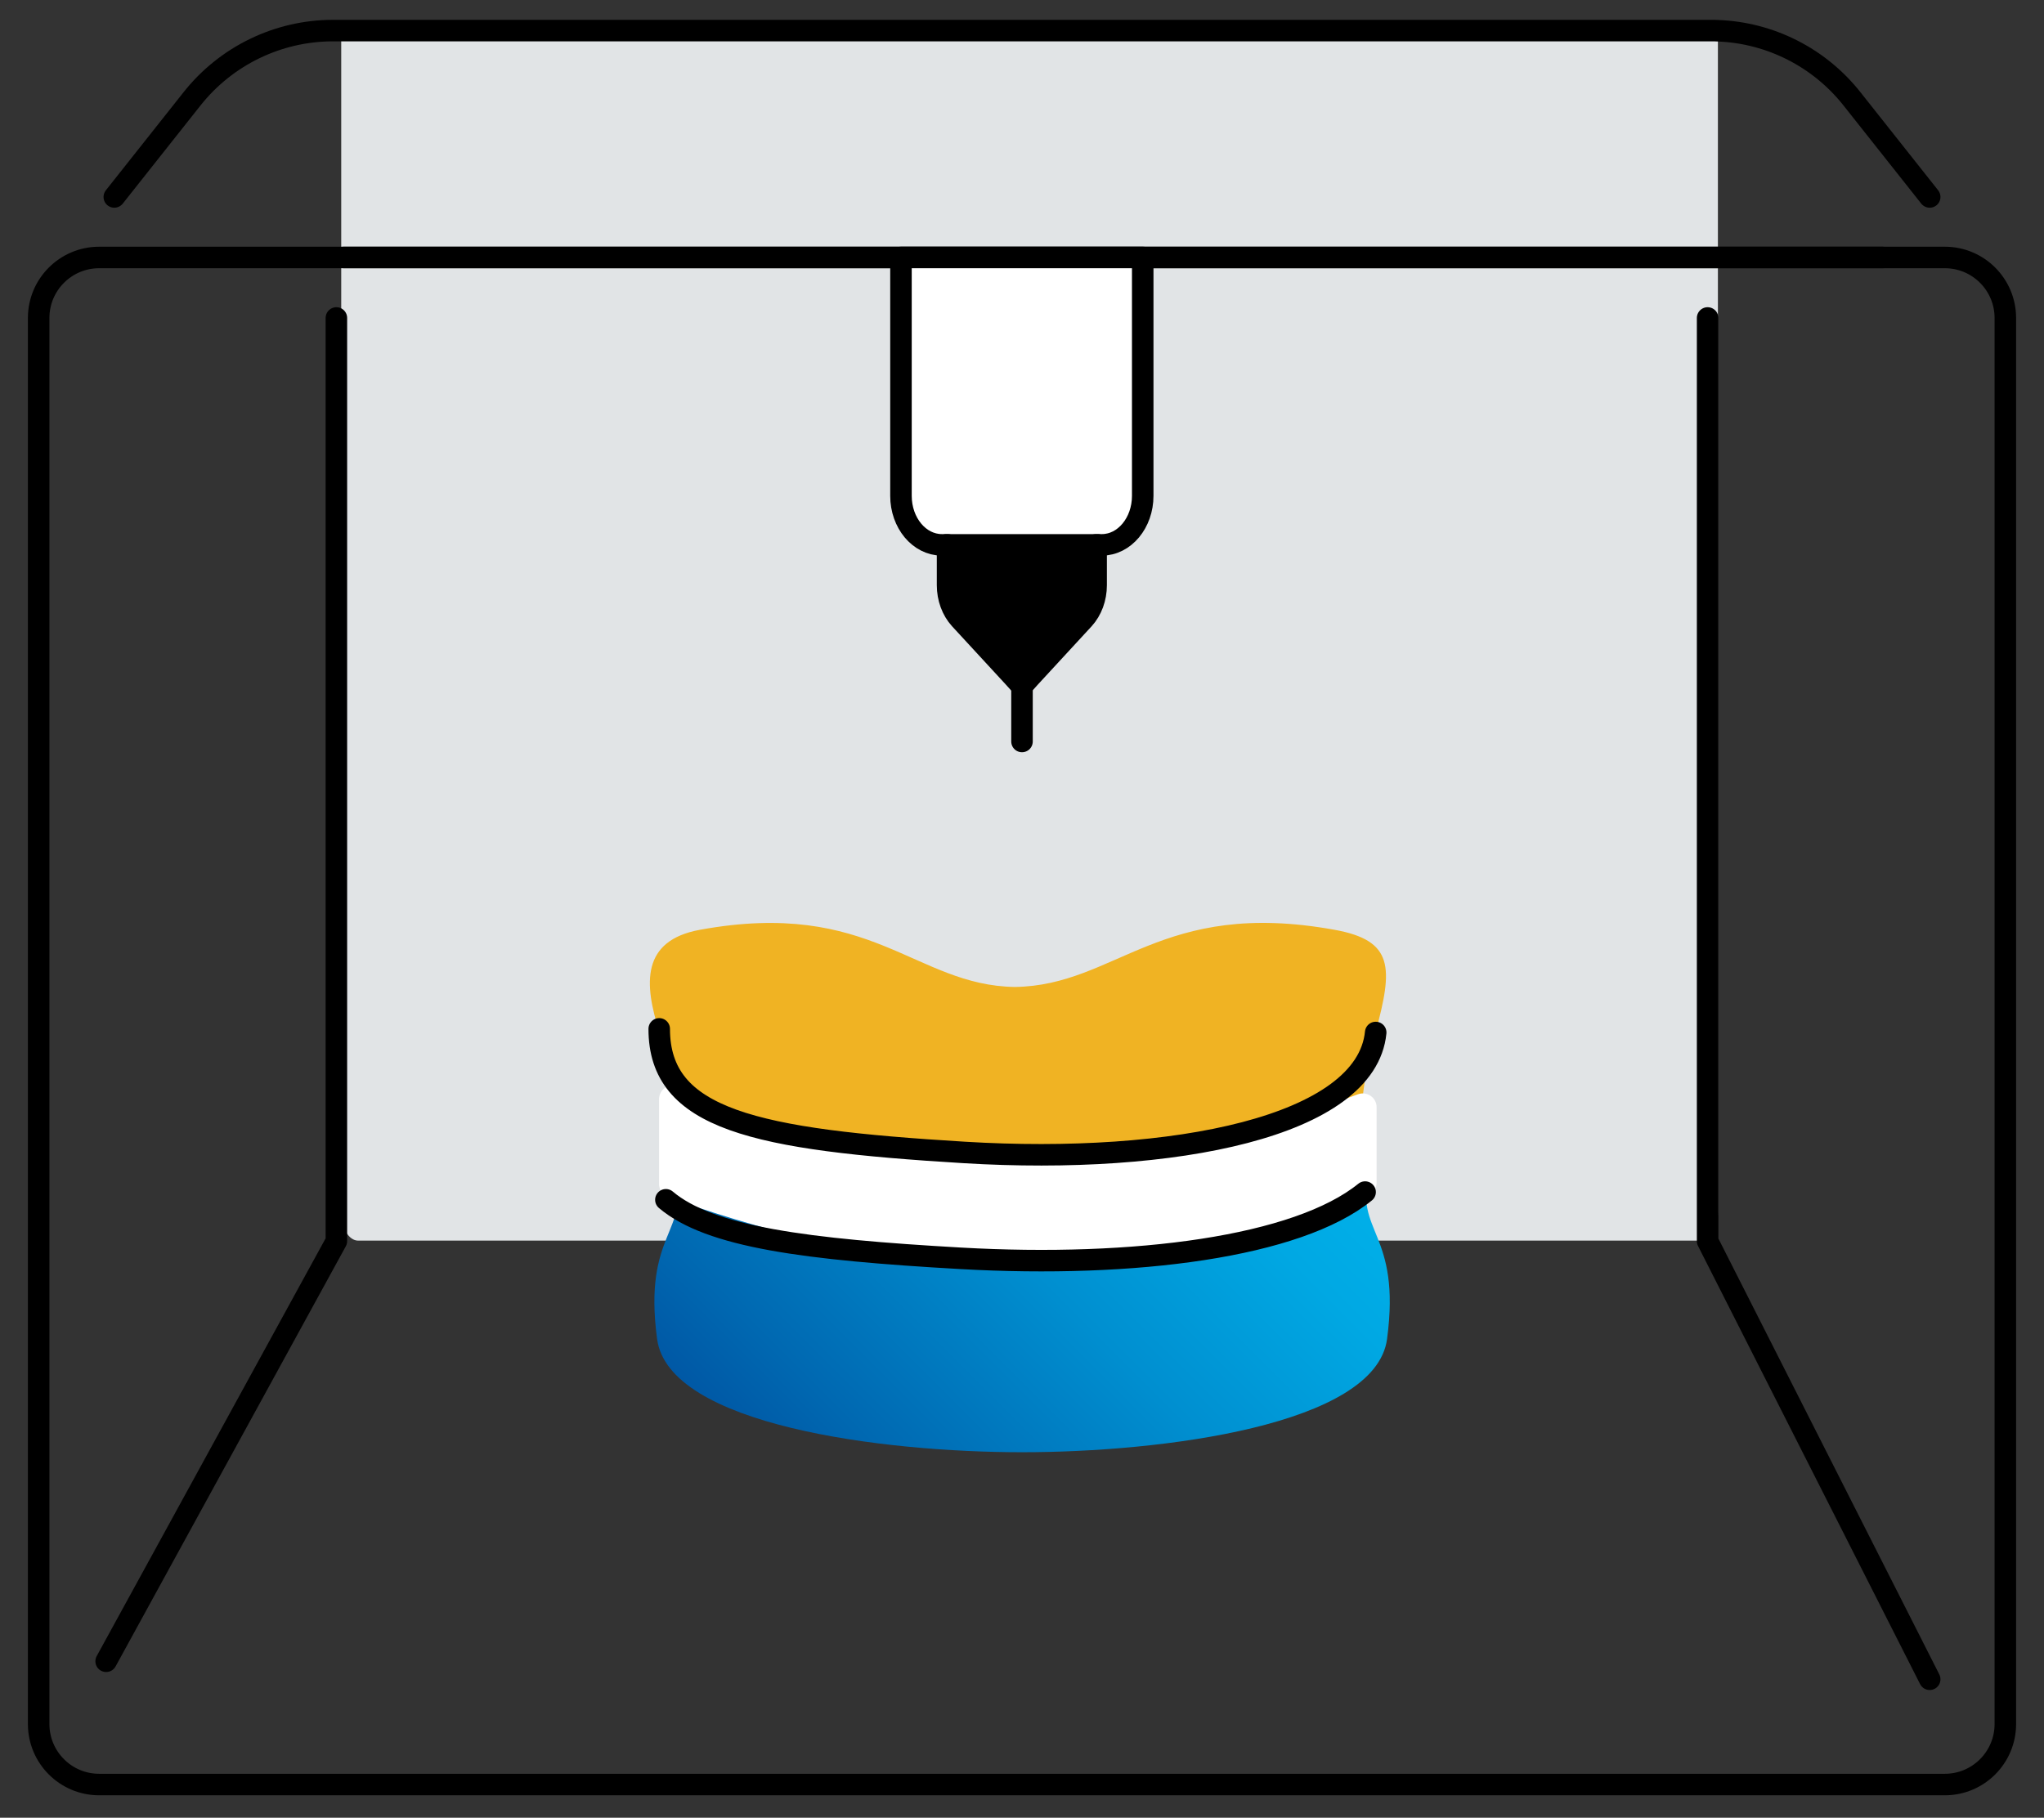 <svg width="190" height="169" viewBox="0 0 190 169" fill="none" xmlns="http://www.w3.org/2000/svg">
<rect x="0" y="0" width="190" height="169" fill="#333333" stroke="none"/>
<path d="M159.688 2.858V112.714C159.688 114.162 158.984 115.344 158.113 115.344H33.294C32.422 115.344 31.719 114.162 31.719 112.714V2.844H159.041C159.252 2.844 159.477 2.844 159.688 2.858Z" fill="#E1E4E6"/>
<path d="M180.781 23.938H9.219C6.112 23.938 3.594 26.456 3.594 29.562V160.288C3.594 163.394 6.112 165.913 9.219 165.913H180.781C183.888 165.913 186.406 163.394 186.406 160.288V29.562C186.406 26.456 183.888 23.938 180.781 23.938Z" stroke="black" stroke-width="2" stroke-linecap="round" stroke-linejoin="round"/>
<path d="M31.269 29.562V115.386L9.866 154.452" stroke="black" stroke-width="2" stroke-linecap="round" stroke-linejoin="round"/>
<path d="M158.731 29.562V115.386L179.375 156.125" stroke="black" stroke-width="2" stroke-linecap="round" stroke-linejoin="round"/>
<path d="M31.958 23.938H157.044H175.002" stroke="black" stroke-width="2" stroke-linecap="round" stroke-linejoin="round"/>
<path d="M10.625 18.312L17.853 9.186C21.031 5.178 25.855 2.844 30.959 2.844H159.041C159.252 2.844 159.477 2.844 159.688 2.858C164.553 3.041 169.109 5.347 172.147 9.186L179.375 18.312" stroke="black" stroke-width="2" stroke-linecap="round" stroke-linejoin="round"/>
<path d="M106.25 23.938H83.75V46.1C83.75 48.617 85.452 50.656 87.547 50.656H88.081V54.411C88.081 55.606 88.503 56.745 89.234 57.547L94.213 62.947L94.986 63.805L95.759 62.947L100.738 57.547C101.469 56.745 101.891 55.606 101.891 54.411V50.656H102.425C104.52 50.656 106.222 48.617 106.222 46.1V23.938H106.25Z" fill="white" stroke="black" stroke-width="2" stroke-linecap="round" stroke-linejoin="round"/>
<path d="M88.081 50.656V54.411C88.081 55.606 88.503 56.745 89.234 57.547L94.213 62.947L94.986 63.805L95.759 62.947L100.738 57.547C101.469 56.745 101.891 55.606 101.891 54.411V50.656" fill="black"/>
<path d="M95 63.312V68.938" stroke="black" stroke-width="2" stroke-linecap="round" stroke-linejoin="round"/>
<path d="M87.969 50.656H102.031" stroke="black" stroke-width="2" stroke-linecap="round" stroke-linejoin="round"/>
<path d="M124.363 107.286L124.841 107.173C129.327 105.725 124.531 108.312 127.864 95.98C129.495 89.961 129.58 87.444 124.053 86.445C107.839 83.506 103.817 91.62 94.339 91.761C85.002 91.62 81.036 83.52 65.061 86.445C59.619 87.444 59.83 91.437 61.306 95.98C63.247 101.9 59.858 105.725 64.288 107.173L64.808 107.3C94.972 115.569 124.349 107.3 124.349 107.3L124.363 107.286Z" fill="url(#paint0_linear_1925_950)"/>
<path d="M62.727 109.086C64.217 114.57 59.745 114.542 61.081 124.498C62.164 132.514 82.034 135.017 94.986 135.017H95.028C107.98 135.017 127.85 132.514 128.933 124.498C130.269 114.542 125.811 114.556 127.288 109.086" fill="url(#paint1_linear_1925_950)"/>
<path d="M63.106 101.028C79.658 108.903 105.716 109.522 126.205 101.745C127.063 101.422 127.963 102.041 127.963 102.941V109.958C127.963 110.492 127.653 110.956 127.161 111.153C123.716 112.531 109.794 117.748 95.085 117.748C80.375 117.748 65.694 112.63 62.094 111.28C61.588 111.097 61.264 110.605 61.264 110.07V102.195C61.264 101.253 62.248 100.606 63.092 101.014L63.106 101.028Z" fill="white"/>
<path d="M61.278 95.656C61.278 104.094 70.151 105.964 89.614 107.145C109.077 108.327 127.006 104.755 127.878 95.994" stroke="black" stroke-width="2" stroke-linecap="round" stroke-linejoin="round"/>
<path d="M61.897 111.547C66.003 115.02 74.933 116.173 89.305 116.989C105.449 117.903 120.608 115.934 126.894 110.83" stroke="black" stroke-width="2" stroke-linecap="round" stroke-linejoin="round"/>
<defs>
<linearGradient id="paint0_linear_1925_950" x1="73.963" y1="117.523" x2="115.672" y2="75.828" gradientUnits="userSpaceOnUse">
<stop stop-color="#F0B323"/>
<stop offset="1" stop-color="#F0B323"/>
</linearGradient>
<linearGradient id="paint1_linear_1925_950" x1="74.202" y1="139.222" x2="115.813" y2="97.611" gradientUnits="userSpaceOnUse">
<stop stop-color="#0058A5"/>
<stop offset="0.14" stop-color="#0068B1"/>
<stop offset="0.52" stop-color="#008FD0"/>
<stop offset="0.82" stop-color="#00A8E3"/>
<stop offset="1" stop-color="#00B1EA"/>
</linearGradient>
</defs>
</svg>
